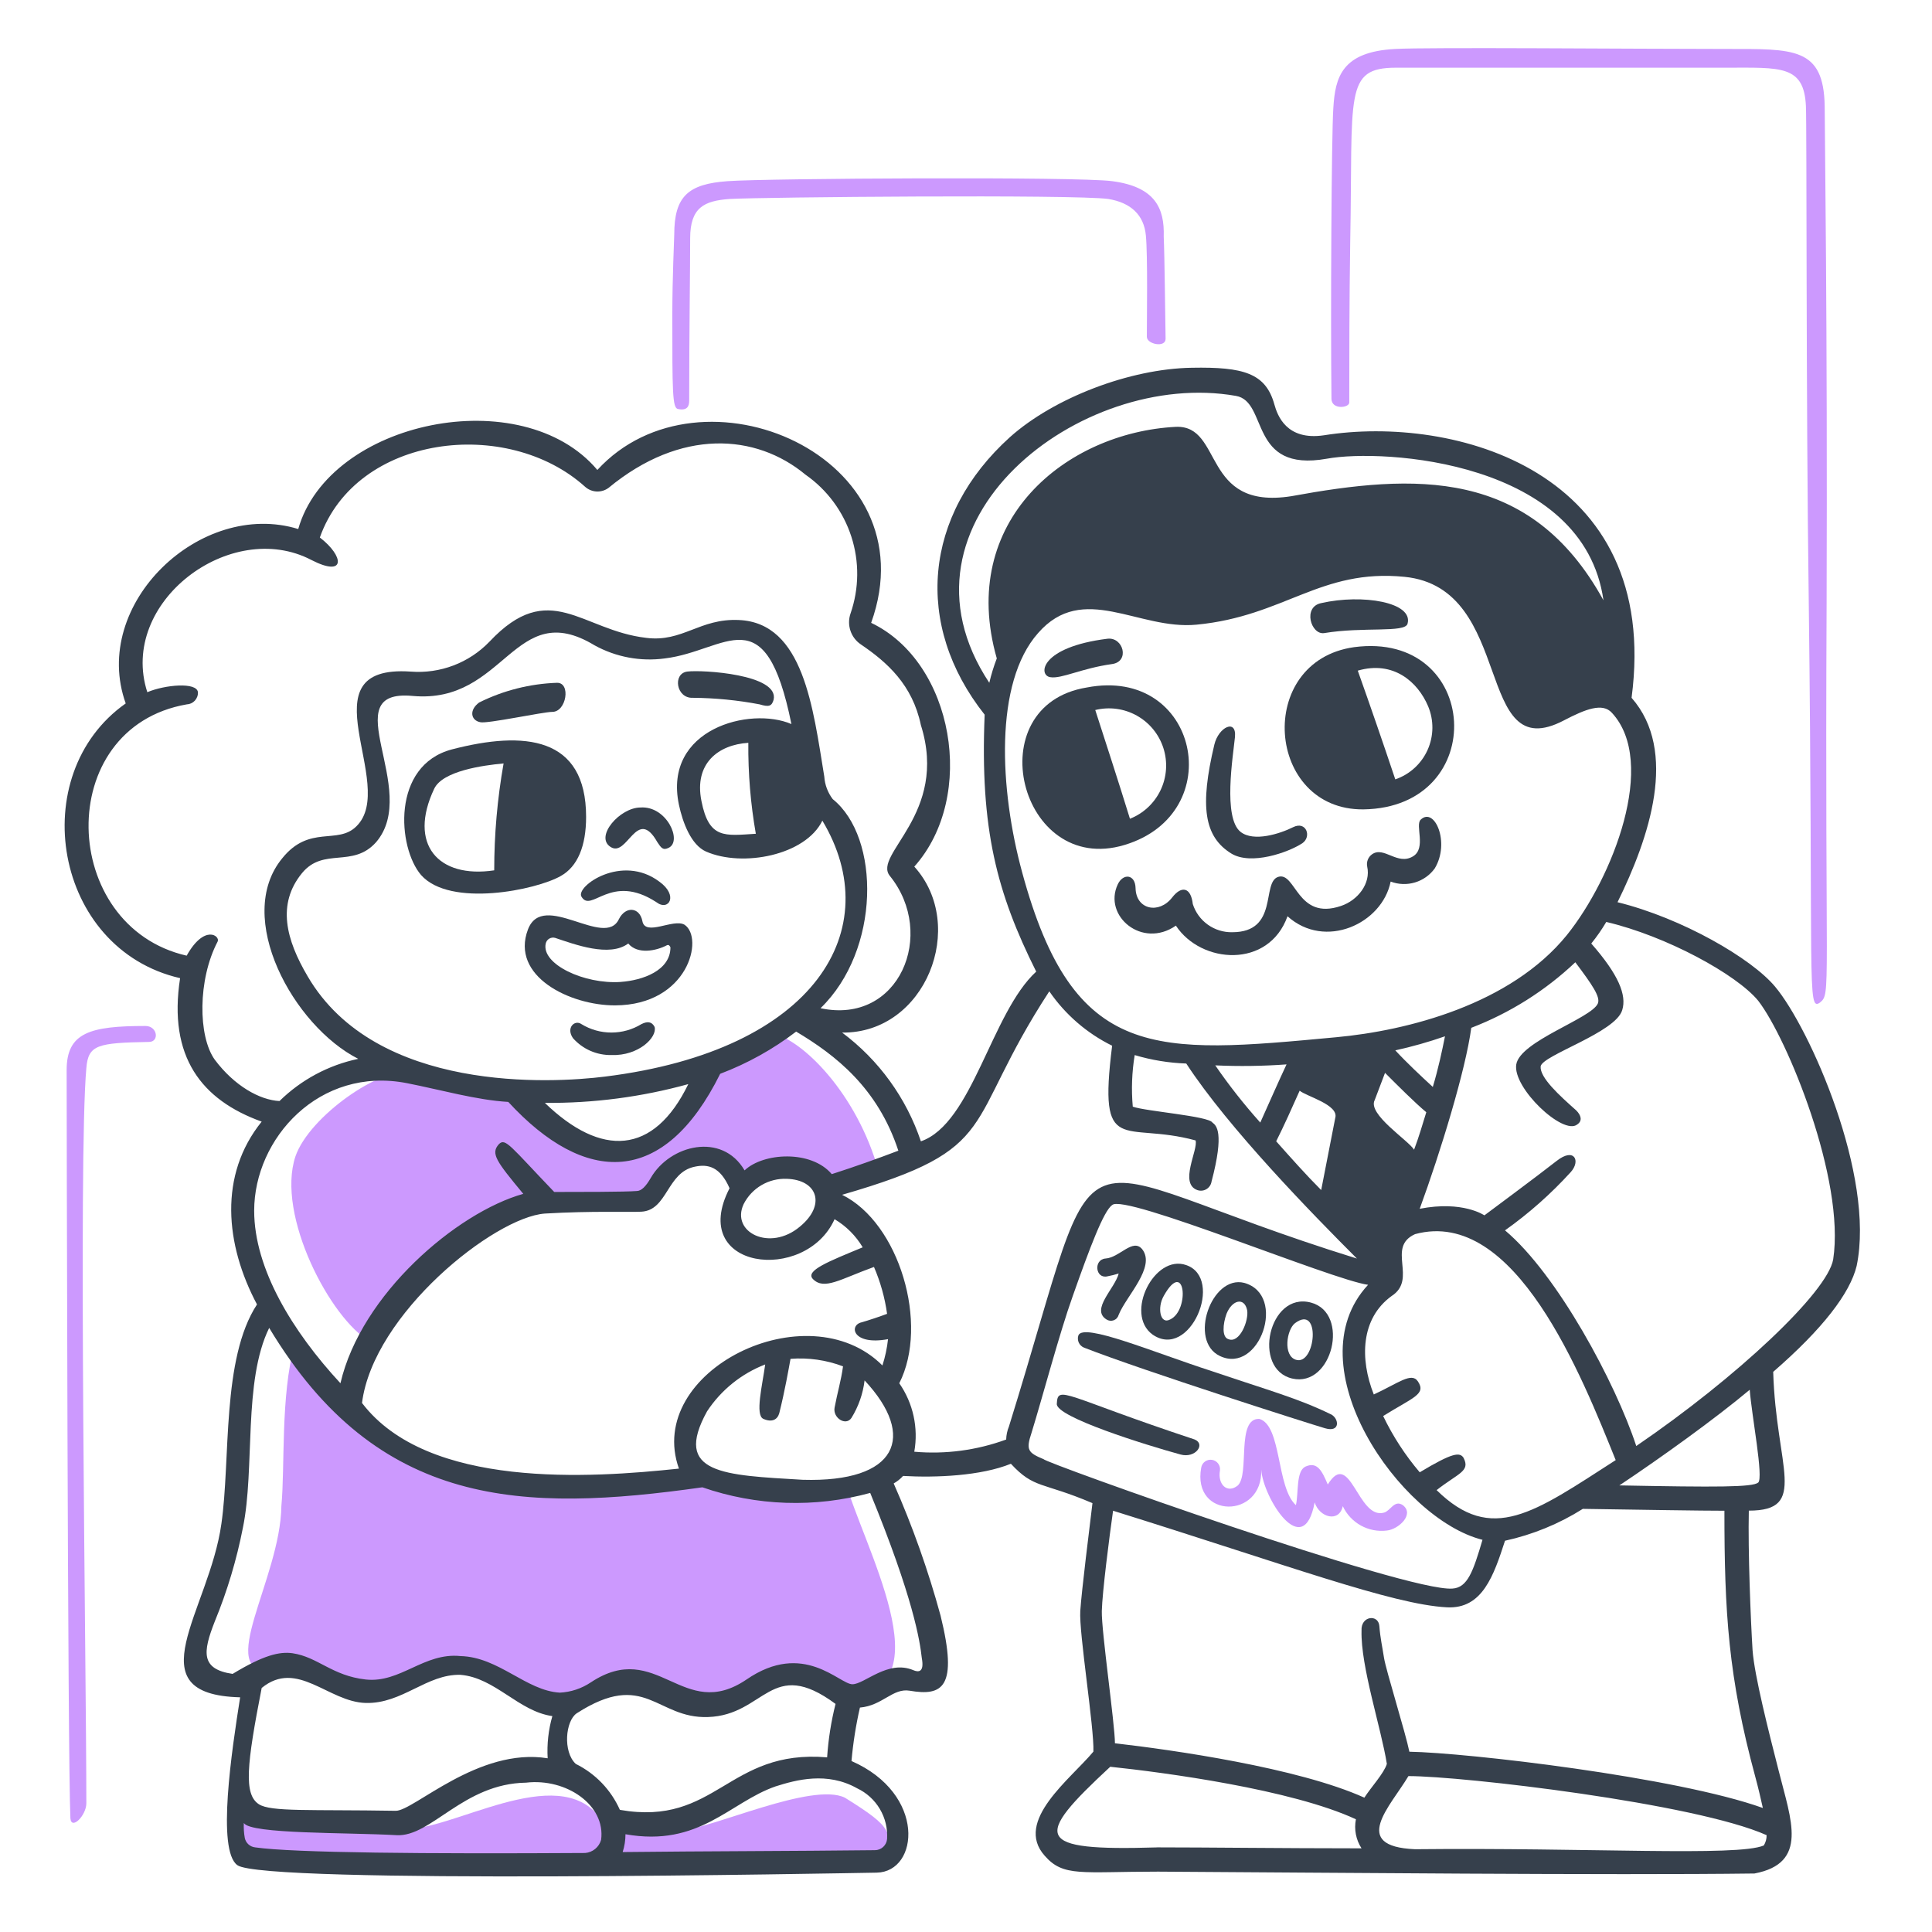 <?xml version="1.0" encoding="UTF-8"?> <svg xmlns="http://www.w3.org/2000/svg" width="155" height="155" viewBox="0 0 155 155" fill="none"><path d="M54.846 118.496C41.606 119.775 33.331 121.506 23.627 107.889C22.498 112.026 22.874 117.668 22.574 120.828C22.497 126.695 17.158 134.368 21.821 134.067C26.034 131.886 25.282 134.82 29.419 135.798C31.676 136.023 33.933 133.691 36.49 133.767C38.973 133.844 42.358 136.7 44.314 137.001C46.27 137.302 48.977 135.045 50.858 134.82C52.739 134.594 54.619 137.227 57.102 137.227C59.209 137.227 60.63 135.084 62.669 134.669C64.693 134.257 66.355 135.722 68.01 136.023C75.984 135.722 69.138 123.836 67.784 118.721C62.519 121.354 54.846 118.496 54.846 118.496Z" fill="#CC99FE"></path><path d="M29.646 107.588C39.801 92.997 43.412 97.281 52.062 96.153C54.169 92.919 56.952 90.812 59.51 95.401C63.723 91.489 66.506 95.401 66.506 95.401C66.506 95.401 65.904 95.627 70.493 93.972C68.763 87.728 64.325 83.29 61.77 82.839C59.964 84.268 59.512 84.418 56.579 85.695C52.742 93.969 47.326 94.27 41.307 87.5C38.524 87.725 35.215 86.597 32.883 86.071C30.626 85.544 24.834 89.531 23.705 92.766C22.122 97.504 26.558 105.858 29.646 107.588Z" fill="#CC99FE"></path><path d="M11.666 82.312C7.228 82.312 5.347 82.839 5.347 85.847C5.347 87.277 5.424 141.063 5.648 145.878C5.725 146.855 6.927 145.652 6.927 144.674C6.927 133.896 6.272 92.917 6.927 85.698C7.077 83.816 7.827 83.666 11.967 83.591C12.794 83.576 12.644 82.312 11.666 82.312Z" fill="#CC99FE"></path><path d="M67.782 144.223C65.149 142.944 57.1 146.705 54.844 146.781C52.587 146.856 51.083 146.63 48.75 146.858C45.967 140.84 37.402 146.328 33.103 146.707C29.948 146.986 19.337 145.579 19.111 145.579C19.034 146.256 18.585 149.716 20.692 149.341C20.841 149.418 71.243 149.642 71.243 149.642C71.47 146.931 71.771 146.705 67.782 144.223Z" fill="#CC99FE"></path><path d="M146.545 48.31C146.622 26.42 146.39 10.173 146.39 8.516C146.313 3.777 143.908 3.928 138.492 3.928C131.346 3.928 114.495 3.777 111.935 3.928C107.647 4.153 107.121 6.184 106.97 8.666C106.82 10.848 106.745 25.291 106.82 31.986C106.82 32.889 108.249 32.739 108.249 32.287C108.249 29.053 108.249 24.238 108.326 19.349C108.551 7.537 107.799 5.431 112.011 5.431H138.491C142.854 5.431 144.734 5.206 144.885 8.516C144.962 10.246 144.885 31.61 145.111 48.16C145.487 78.927 144.957 81.184 146.014 80.43C146.921 79.679 146.394 79.83 146.545 48.31Z" fill="#CC99FE"></path><path d="M112.544 120.752C111.867 120.301 111.566 121.204 111.038 121.354C108.932 121.956 108.331 116.163 106.525 119.098C106.074 118.044 105.698 117.217 104.719 117.668C103.968 118.044 104.193 119.775 103.968 120.756C102.388 119.327 102.839 114.362 101.034 113.835C99.153 113.758 100.281 118.273 99.304 119.177C98.476 119.854 97.674 119.106 97.875 117.973C97.901 117.775 97.849 117.575 97.729 117.415C97.609 117.255 97.431 117.149 97.233 117.12C97.035 117.09 96.834 117.139 96.673 117.257C96.511 117.374 96.402 117.551 96.37 117.748C95.618 121.885 101.335 121.885 101.184 117.902C101.335 120.159 104.57 125.349 105.472 120.534C105.848 121.738 107.428 122.19 107.729 120.836C108.036 121.494 108.543 122.037 109.179 122.389C109.814 122.74 110.544 122.881 111.265 122.791C112.167 122.708 113.521 121.505 112.544 120.752Z" fill="#CC99FE"></path><path d="M89.223 14.534C86.439 14.158 61.465 14.307 58.38 14.534C55.221 14.759 54.093 15.737 54.093 18.822C54.093 19.122 53.939 22.207 53.939 25.291C53.939 31.384 53.939 32.738 54.39 32.813C55.142 32.968 55.293 32.588 55.293 32.136C55.293 26.57 55.37 21.68 55.37 19.122C55.37 16.64 56.498 16.112 58.53 15.963C61.162 15.813 86.137 15.587 88.921 15.963C90.726 16.264 91.777 17.242 91.931 18.896C92.086 20.476 92.009 25.666 92.009 27.02C92.009 27.622 93.526 27.923 93.513 27.175C93.475 25.068 93.436 20.63 93.363 18.975C93.435 16.715 92.683 14.985 89.223 14.534Z" fill="#CC99FE"></path><path d="M109.384 64.935C119.614 64.785 118.787 50.567 108.631 51.921C100.658 53.05 101.56 65.01 109.384 64.935ZM114.574 56.66C114.807 57.216 114.924 57.814 114.917 58.417C114.91 59.02 114.778 59.615 114.532 60.165C114.285 60.716 113.927 61.209 113.482 61.615C113.036 62.022 112.512 62.332 111.941 62.527C110.964 59.61 109.961 56.702 108.931 53.804C111.791 52.974 113.747 54.705 114.574 56.66Z" fill="#36404C"></path><path d="M98.777 68.471C100.356 69.448 103.365 68.394 104.494 67.643C105.246 67.117 104.795 65.838 103.742 66.364C102.689 66.891 100.582 67.568 99.529 66.74C98.1 65.612 98.927 60.647 99.077 59.143C99.228 57.639 97.765 58.307 97.423 59.744C96.249 64.683 96.595 67.117 98.777 68.471Z" fill="#36404C"></path><path d="M142.408 79.153C140.527 76.896 134.96 73.662 129.77 72.382C132.328 67.192 134.659 60.271 130.898 55.983C133.305 37.704 116.605 33.266 106.225 34.921C103.214 35.371 102.485 33.335 102.237 32.438C101.543 29.937 99.755 29.427 95.618 29.504C90.653 29.581 84.559 31.911 81.026 35.07C74.106 41.314 73.279 50.116 78.996 57.337C78.619 66.515 79.974 71.63 83.133 77.95C79.523 81.26 78.018 90.137 73.881 91.566C72.71 88.083 70.506 85.04 67.562 82.842C74.257 82.919 77.642 74.266 73.352 69.527C78.392 63.885 76.511 53.128 69.891 49.969C74.704 36.575 56.203 28.677 47.924 37.704C41.903 30.557 26.41 33.716 23.927 42.443C16.105 40.036 7.228 48.461 10.086 56.434C1.961 62.151 4.296 76.144 14.449 78.475C13.471 84.794 16.179 88.255 20.994 89.985C17.534 94.273 18.06 99.839 20.618 104.653C17.761 109.016 18.512 117.065 17.761 122.255C16.784 129.251 10.691 135.946 19.266 136.172C18.589 140.459 17.385 148.434 19.041 149.637C21.107 151.187 67.499 150.284 70.344 150.238C73.73 150.161 74.331 143.92 68.313 141.283C68.44 139.84 68.666 138.407 68.99 136.995C70.796 136.841 71.623 135.415 72.977 135.641C75.61 136.092 76.889 135.415 75.46 129.62C74.472 125.995 73.215 122.45 71.698 119.013C71.98 118.855 72.234 118.652 72.45 118.412C75.084 118.562 78.694 118.412 81.101 117.434C82.982 119.464 83.583 118.863 87.646 120.593C87.42 122.473 86.777 127.591 86.668 129.244C86.553 130.977 87.796 138.647 87.721 140.527C85.916 142.709 81.327 146.094 83.81 148.877C85.314 150.607 86.743 150.157 92.912 150.157C106.001 150.234 129.245 150.457 140.755 150.307C145.119 149.48 143.689 146.019 142.711 142.108C141.884 138.873 140.755 134.435 140.605 132.404C140.454 129.996 140.229 124.429 140.304 121.195C145.119 121.195 142.485 117.735 142.26 110.061C146.246 106.601 148.428 103.742 148.955 101.561C150.457 94.348 145.191 82.463 142.408 79.153ZM79.369 54.78C70.794 41.843 86.741 29.579 99.153 31.761C101.787 32.212 100.131 37.929 106.45 36.801C110.963 35.974 127.063 36.951 128.642 48.16C122.774 37.478 113.446 38.005 103.592 39.81C96.369 40.938 98.175 34.093 94.339 34.244C85.538 34.694 76.814 41.766 79.97 52.824C79.725 53.461 79.525 54.115 79.369 54.78ZM82.002 69.975C80.197 63.356 79.745 54.78 83.281 50.793C86.891 46.655 91.33 50.567 95.993 50.116C103.065 49.439 105.923 45.602 112.693 46.279C121.649 47.182 118.186 61.625 125.482 57.789C127.213 56.886 128.57 56.359 129.319 57.187C133.005 61.173 129.396 70.427 125.708 75.016C121.194 80.583 112.92 82.689 107.202 83.215C92.684 84.569 86.139 85.246 82.002 69.975ZM117.437 116.99C117.136 116.464 116.534 116.539 113.902 118.119C112.734 116.746 111.748 115.229 110.968 113.605C113.375 112.101 114.449 111.862 113.752 110.822C113.24 110.059 112.172 110.976 110.216 111.875C109.087 109.019 109.163 105.782 111.645 103.977C113.752 102.623 111.194 100.065 113.526 99.012C121.575 96.83 126.916 110.446 129.624 117.141C123.079 121.354 119.694 123.911 115.256 119.548C116.982 118.195 117.959 118.044 117.433 116.991L117.437 116.99ZM113.45 92.241C112.998 91.489 109.688 89.385 110.29 88.255L111.118 86.073C112.171 87.126 113.525 88.48 114.428 89.232C114.123 90.211 113.822 91.264 113.446 92.242L113.45 92.241ZM111.942 84.268C113.292 83.972 114.623 83.595 115.928 83.14C115.703 84.268 115.402 85.698 114.951 87.202C114.048 86.374 112.844 85.246 111.942 84.268ZM104.269 87.503C104.795 87.954 107.428 88.632 107.125 89.684L105.996 95.475C104.793 94.271 103.589 92.917 102.386 91.563C102.99 90.362 103.667 88.859 104.269 87.503ZM101.109 90.061C99.808 88.61 98.602 87.077 97.498 85.472C99.404 85.559 101.313 85.533 103.216 85.394C102.613 86.675 101.787 88.556 101.109 90.061ZM17.233 85.021C15.878 83.14 15.863 78.583 17.459 75.542C17.69 75.095 16.405 74.113 14.976 76.671C4.745 74.339 4.219 58.39 14.977 56.511C15.101 56.507 15.223 56.478 15.335 56.427C15.448 56.375 15.549 56.302 15.633 56.211C15.717 56.12 15.782 56.013 15.824 55.897C15.867 55.78 15.886 55.657 15.88 55.533C15.783 54.708 13.247 54.932 11.818 55.533C9.486 48.312 18.513 41.541 24.983 44.927C27.766 46.356 27.615 44.626 25.66 43.122C28.593 34.846 40.705 33.418 46.948 39.059C47.205 39.286 47.532 39.418 47.874 39.432C48.217 39.446 48.554 39.342 48.828 39.137C54.608 34.364 60.64 34.774 64.626 38.084C66.358 39.293 67.647 41.035 68.299 43.044C68.951 45.054 68.929 47.221 68.237 49.217C68.081 49.664 68.078 50.15 68.228 50.599C68.377 51.048 68.671 51.435 69.064 51.7C71.171 53.128 73.202 54.934 73.879 58.169C76.136 65.315 69.968 68.55 71.397 70.28C75.158 74.944 72.148 82.241 65.829 80.887C70.645 76.223 70.645 67.196 66.808 64.112C66.41 63.589 66.175 62.961 66.131 62.306C65.228 56.815 64.475 49.969 59.285 49.743C56.126 49.593 54.772 51.549 51.838 51.173C46.648 50.571 44.09 46.359 39.275 51.474C38.465 52.318 37.478 52.971 36.386 53.387C35.293 53.803 34.122 53.972 32.956 53.881C24.232 53.279 31.979 62.983 28.593 66.293C27.089 67.798 24.832 66.143 22.649 68.851C18.737 73.591 23.551 82.317 28.742 84.949C26.356 85.45 24.163 86.625 22.423 88.334C20.845 88.255 18.813 87.127 17.233 85.021ZM48.526 86.374C44.314 86.901 30.171 87.728 24.68 78.325C22.95 75.392 22.197 72.535 24.228 70.05C25.959 67.944 28.291 69.675 30.173 67.568C33.783 63.356 26.713 55.231 33.106 55.834C40.554 56.511 41.231 47.859 47.697 51.771C49.416 52.719 51.394 53.088 53.339 52.824C58.304 52.223 61.388 47.71 63.494 58.09C60.185 56.661 53.189 58.467 54.468 64.559C54.769 65.989 55.446 67.795 56.649 68.321C59.583 69.6 64.623 68.622 65.977 65.839C71.169 74.488 65.528 84.268 48.526 86.374ZM55.221 86.976C52.442 92.694 48.225 92.844 43.712 88.481C47.599 88.517 51.473 88.01 55.221 86.976ZM60.638 66.891C58.155 67.045 56.877 67.343 56.274 64.258C55.673 61.248 57.629 59.745 60.036 59.595C60.015 62.04 60.216 64.482 60.638 66.891ZM20.392 97.132C20.392 91.342 25.615 85.521 32.654 86.901C35.376 87.435 38.22 88.255 40.778 88.405C46.946 95.101 53.265 95.251 57.779 86.149C59.964 85.322 62.016 84.182 63.873 82.763C67.032 84.644 70.417 87.277 72.072 92.317C70.493 92.919 68.611 93.596 66.731 94.198C65.076 92.242 61.24 92.468 59.735 93.897C57.93 90.809 53.748 91.84 52.212 94.499C51.826 95.17 51.46 95.552 51.084 95.552C50.257 95.629 46.194 95.629 44.464 95.629C40.928 91.943 40.553 91.266 40.026 91.792C39.349 92.545 39.801 93.146 41.981 95.779C36.641 97.283 28.968 103.828 27.313 110.975C23.477 106.835 20.392 101.796 20.392 97.132ZM65.227 102.623C66.129 103.526 67.408 102.623 70.117 101.645C70.635 102.846 70.989 104.111 71.169 105.406C70.567 105.632 69.665 105.933 69.138 106.084C68.085 106.309 68.386 107.964 71.244 107.438C71.167 108.155 71.016 108.862 70.794 109.548C64.772 103.527 51.686 109.999 54.469 117.823C47.398 118.575 34.309 119.477 29.043 112.557C29.946 105.41 39.65 97.662 43.711 97.361C47.548 97.136 50.405 97.267 51.459 97.211C53.564 97.098 53.491 94.051 55.747 93.6C56.801 93.374 57.778 93.6 58.531 95.33C55.145 101.875 64.624 103.003 66.956 97.813C67.885 98.364 68.661 99.14 69.213 100.07C66.505 101.194 64.55 101.946 65.227 102.623ZM61.24 113.831C61.916 114.133 62.368 113.909 62.518 113.381C62.97 111.576 63.27 109.845 63.421 109.017C64.852 108.904 66.291 109.11 67.634 109.619C67.483 110.747 67.182 111.725 66.957 112.929C66.802 113.756 67.859 114.434 68.311 113.756C68.876 112.841 69.236 111.814 69.364 110.746C73.577 115.26 71.997 118.945 64.399 118.72C58.08 118.344 53.942 118.268 56.726 113.228C57.851 111.519 59.481 110.204 61.39 109.467C61.164 111.124 60.563 113.531 61.24 113.831ZM59.66 96.605C59.981 95.97 60.478 95.441 61.092 95.081C61.705 94.721 62.41 94.545 63.121 94.574C65.603 94.652 66.28 96.68 64.173 98.41C61.767 100.439 58.607 98.862 59.66 96.605ZM48.225 147.608C48.145 147.893 47.98 148.147 47.751 148.335C47.522 148.524 47.242 148.637 46.946 148.661C34.309 148.738 23.543 148.653 20.466 148.21C20.267 148.188 20.079 148.103 19.93 147.968C19.782 147.833 19.68 147.654 19.639 147.458C19.568 147.061 19.542 146.657 19.562 146.254C20.088 147.157 27.836 147.006 31.823 147.232C34.603 147.382 37.164 143.094 42.205 143.019C45.442 142.643 48.601 144.824 48.225 147.608ZM43.938 141.063C38.371 140.161 33.181 145.299 31.751 145.276C24.902 145.163 21.73 145.376 20.768 144.749C19.544 143.953 19.79 141.59 20.994 135.421C23.85 133.09 26.336 136.548 29.344 136.625C32.277 136.702 34.234 134.293 36.942 134.368C39.725 134.594 41.605 137.302 44.314 137.679C43.999 138.778 43.872 139.922 43.938 141.063ZM46.194 141.515C45.141 140.537 45.367 138.055 46.272 137.452C51.764 133.917 52.666 137.904 56.804 137.754C61.392 137.603 61.844 132.864 67.034 136.701C66.68 138.107 66.454 139.542 66.358 140.988C58.383 140.311 57.48 146.555 49.732 145.201C49.02 143.597 47.768 142.293 46.194 141.515ZM68.762 143.47C69.524 143.829 70.16 144.408 70.589 145.132C71.018 145.856 71.22 146.692 71.169 147.533C71.15 147.778 71.038 148.008 70.857 148.175C70.675 148.342 70.438 148.435 70.191 148.436C63.496 148.513 56.425 148.513 49.956 148.586C50.104 148.124 50.18 147.642 50.181 147.157C56.125 148.21 58.532 144.599 62.217 143.32C63.873 142.794 66.355 142.117 68.762 143.47ZM73.953 133.017C74.178 134.221 73.648 134.153 73.276 133.995C71.228 133.13 69.364 135.124 68.386 135.124C67.333 135.124 64.474 131.588 59.886 134.747C54.77 138.208 52.739 131.438 47.398 134.974C46.661 135.468 45.803 135.753 44.916 135.797C42.208 135.646 40.026 132.94 36.942 132.863C34.008 132.563 32.128 135.045 29.344 134.743C26.636 134.443 25.508 132.939 23.477 132.637C22.423 132.487 21.144 132.788 18.662 134.293C16.105 133.916 16.255 132.563 17.233 130.08C18.231 127.653 18.987 125.133 19.489 122.557C20.467 117.818 19.489 110.823 21.596 106.534C30.32 121.053 41.981 121.357 56.35 119.323C60.69 120.828 65.384 120.985 69.815 119.774C73.276 128.2 73.804 131.66 73.953 133.017ZM80.948 114.437C80.809 114.771 80.733 115.128 80.723 115.49C78.368 116.354 75.851 116.688 73.351 116.468C73.692 114.55 73.259 112.575 72.147 110.976C74.555 106.237 72.147 98.112 67.559 95.856C80.573 92.095 77.112 90.365 84.183 79.532C85.462 81.394 87.197 82.897 89.224 83.895C88.095 92.922 90.126 89.917 95.918 91.493C96.144 92.245 94.564 94.954 96.069 95.48C96.188 95.52 96.314 95.534 96.438 95.521C96.563 95.508 96.683 95.468 96.79 95.403C96.897 95.339 96.989 95.251 97.06 95.148C97.13 95.044 97.177 94.927 97.197 94.803C98.25 90.816 97.574 90.289 97.274 90.064C96.973 89.537 91.933 89.161 90.88 88.785C90.757 87.405 90.809 86.014 91.034 84.647C92.378 85.049 93.769 85.277 95.171 85.324C98.557 90.515 105.327 97.436 108.863 100.971C84.108 93.295 88.998 88.556 80.948 114.434V114.437ZM83.732 117.07C82.453 116.543 82.303 116.317 82.754 114.963C83.657 112.03 85.011 106.914 86.064 103.981C87.418 100.144 88.547 97.135 89.224 96.683C90.126 95.705 106.903 102.701 109.759 103.077C103.737 109.548 112.317 121.884 118.937 123.536C118.185 126.093 117.733 127.372 116.53 127.447C112.92 127.748 83.657 117.292 83.732 117.067V117.07ZM92.834 148.213C82.905 148.514 82.905 147.461 89.073 141.743C93.361 142.195 103.592 143.549 108.782 145.956C108.623 146.763 108.785 147.6 109.233 148.288C102.764 148.285 96.746 148.21 92.834 148.21V148.213ZM141.505 148.058C139.399 148.962 127.438 148.213 113.521 148.359C108.255 148.134 111.566 144.899 112.995 142.492C117.358 142.492 136.014 144.674 141.731 147.231C141.737 147.523 141.658 147.811 141.505 148.059V148.058ZM140.828 142.567C141.072 143.465 141.279 144.373 141.43 145.05C134.509 142.567 117.659 140.612 113.07 140.536C112.769 139.031 111.19 133.992 111.038 133.013C110.887 132.035 110.738 131.434 110.663 130.456C110.588 129.478 109.158 129.628 109.233 130.832C109.156 133.688 110.813 138.655 111.264 141.514C111.038 142.266 109.986 143.395 109.46 144.222C104.118 141.815 94.038 140.385 89.449 139.859C89.449 138.354 88.357 130.832 88.396 129.252C88.433 127.746 88.998 123.308 89.299 121.203C103.29 125.567 111.715 128.726 116.079 128.951C118.935 129.106 119.84 126.393 120.743 123.61C122.957 123.126 125.069 122.261 126.986 121.053C132.102 121.13 136.389 121.203 138.346 121.203C138.344 129.329 138.653 134.55 140.828 142.568V142.567ZM141.054 118.944C140.602 119.32 137.744 119.32 129.92 119.17C133.305 116.913 137.593 113.828 140.377 111.497C140.527 113.531 141.505 118.571 141.054 118.947V118.944ZM147.072 101.04C146.62 103.673 139.324 110.519 131.274 116.011C129.62 110.97 124.955 102.244 120.743 98.709C122.661 97.347 124.426 95.783 126.009 94.044C126.836 93.142 126.309 92.014 124.88 93.142C123.451 94.269 119.09 97.505 119.09 97.505C119.09 97.505 117.36 96.301 113.9 96.978C115.555 92.465 117.586 85.845 118.037 82.46C121.137 81.27 123.973 79.483 126.385 77.201C127.739 79.006 128.416 79.98 128.19 80.511C127.663 81.714 121.947 83.522 121.646 85.401C121.345 87.28 125.407 91.117 126.536 90.215C126.986 89.914 126.836 89.463 126.458 89.086C125.104 87.883 123.525 86.454 123.602 85.551C123.752 84.648 129.624 82.843 130.147 81.037C130.523 79.834 129.846 78.181 127.664 75.697C128.108 75.15 128.51 74.572 128.868 73.966C133.682 75.094 139.325 78.178 141.055 80.285C143.385 83.29 148.05 94.648 147.072 101.043V101.04Z" fill="#36404C"></path><path d="M90.201 67.794C98.646 65.267 96.145 53.425 87.19 55.156C78.391 56.588 81.791 70.31 90.201 67.794ZM90.653 65.687C89.75 62.754 88.621 59.293 87.87 56.964C88.999 56.685 90.193 56.846 91.208 57.415C92.224 57.983 92.985 58.916 93.339 60.025C93.693 61.133 93.612 62.335 93.113 63.386C92.614 64.437 91.735 65.26 90.653 65.687Z" fill="#36404C"></path><path d="M94.038 72.006C92.985 73.36 91.141 72.985 91.104 71.254C91.079 70.125 90.101 70.04 89.674 70.953C88.485 73.483 91.631 76.144 94.339 74.262C96.369 77.35 101.786 77.723 103.294 73.51C106.305 76.219 110.892 74.113 111.569 70.727C112.193 70.963 112.876 70.988 113.515 70.798C114.154 70.608 114.713 70.213 115.105 69.674C116.364 67.6 115.087 64.689 113.976 65.763C113.517 66.206 114.44 68.04 113.374 68.696C112.111 69.474 111.029 67.847 110.065 68.546C109.915 68.655 109.799 68.806 109.733 68.979C109.666 69.153 109.65 69.342 109.688 69.524C109.99 70.878 108.936 72.232 107.582 72.683C104.046 73.886 103.971 69.904 102.542 70.351C101.188 70.802 102.619 74.79 98.856 74.79C98.156 74.804 97.471 74.591 96.902 74.185C96.332 73.778 95.91 73.199 95.696 72.532C95.543 71.179 94.791 71.028 94.038 72.006Z" fill="#36404C"></path><path d="M84.258 54.328C85.161 54.482 86.746 53.62 89.223 53.275C90.656 53.075 90.126 51.093 88.847 51.244C83.431 51.921 83.281 54.177 84.258 54.328Z" fill="#36404C"></path><path d="M106.229 50.793C109.388 50.266 112.714 50.793 112.924 50.041C113.406 48.319 109.313 47.633 106.003 48.385C104.494 48.686 105.171 50.943 106.229 50.793Z" fill="#36404C"></path><path d="M92.458 107.062C95.469 109.168 98.248 102.548 95.165 101.495C92.608 100.593 90.201 105.406 92.458 107.062ZM93.361 103.974C95.091 100.886 95.467 105.102 93.887 105.854C93.059 106.306 92.834 104.88 93.361 103.977V103.974Z" fill="#36404C"></path><path d="M51.46 82.162C50.735 82.605 49.902 82.839 49.053 82.839C48.203 82.839 47.371 82.605 46.646 82.162C46.119 81.786 45.384 82.451 45.969 83.29C46.355 83.725 46.831 84.072 47.364 84.306C47.897 84.539 48.475 84.655 49.057 84.644C51.239 84.721 52.742 83.215 52.517 82.387C52.288 81.936 51.912 81.936 51.46 82.162Z" fill="#36404C"></path><path d="M54.92 74.19C54.018 73.663 51.761 75.167 51.535 73.889C51.31 72.761 50.181 72.685 49.654 73.738C48.527 76.146 43.562 71.406 42.358 74.566C40.928 78.327 45.742 80.673 49.354 80.659C55.222 80.633 56.5 75.241 54.92 74.19ZM49.805 78.779C46.871 78.981 43.411 77.35 43.783 75.695C43.801 75.614 43.835 75.539 43.883 75.472C43.931 75.405 43.992 75.349 44.062 75.307C44.133 75.265 44.211 75.237 44.292 75.226C44.373 75.215 44.456 75.221 44.535 75.243C46.116 75.769 48.899 76.822 50.403 75.695C51.154 76.597 52.651 76.281 53.487 75.844C53.636 75.767 53.712 75.844 53.788 75.999C53.792 77.874 51.538 78.657 49.805 78.776V78.779Z" fill="#36404C"></path><path d="M47.022 65.537C47.022 59.067 42.057 58.616 36.265 60.12C31.375 61.4 31.901 68.019 33.782 70.201C36.114 72.834 43.034 71.404 44.991 70.278C46.345 69.524 47.022 67.869 47.022 65.537ZM39.65 69.825C35.136 70.502 32.729 67.719 34.835 63.28C35.512 61.85 38.747 61.4 40.402 61.249C39.901 64.08 39.649 66.95 39.65 69.825Z" fill="#36404C"></path><path d="M103.667 110.596C106.902 111.349 108.331 105.331 105.171 104.503C101.786 103.603 100.431 109.844 103.667 110.596ZM103.892 106.158C105.998 104.578 105.558 109.584 103.97 109.092C102.921 108.768 103.218 106.685 103.892 106.158Z" fill="#36404C"></path><path d="M97.874 108.791C101.033 110.296 103.29 103.901 99.83 102.924C97.196 102.247 95.316 107.588 97.874 108.791ZM98.4 105.406C98.852 104.277 99.83 104.052 100.055 105.106C100.206 105.932 99.454 107.813 98.552 107.437C98.024 107.287 98.1 106.234 98.4 105.406Z" fill="#36404C"></path><path d="M38.524 57.939C39.05 58.089 43.564 57.112 44.314 57.112C45.442 57.112 45.818 54.761 44.69 54.78C42.52 54.853 40.391 55.391 38.446 56.357C37.619 56.961 37.769 57.789 38.524 57.939Z" fill="#36404C"></path><path d="M88.847 102.397C89.152 102.34 89.454 102.265 89.75 102.171C89.449 103.375 87.48 105.052 88.772 105.858C88.858 105.914 88.955 105.949 89.057 105.96C89.159 105.971 89.262 105.957 89.358 105.921C89.453 105.884 89.539 105.825 89.607 105.748C89.675 105.672 89.724 105.58 89.75 105.481C90.351 103.977 92.761 101.645 91.631 100.216C90.878 99.313 89.825 100.893 88.697 100.968C87.719 101.043 87.869 102.623 88.847 102.397Z" fill="#36404C"></path><path d="M95.843 115.486C85.387 112.026 84.86 111.048 84.785 112.63C84.708 113.684 91.914 115.926 94.715 116.693C95.911 117.017 96.746 115.862 95.843 115.486Z" fill="#36404C"></path><path d="M48.977 67.943C50.332 68.847 51.084 64.634 52.739 67.567C53.04 68.019 53.19 68.245 53.642 68.019C54.771 67.492 53.488 64.634 51.385 64.784C49.73 64.784 47.699 67.117 48.977 67.943Z" fill="#36404C"></path><path d="M55.597 55.983C57.39 55.998 59.178 56.174 60.939 56.509C61.691 56.735 61.916 56.664 62.067 56.133C62.518 54.102 56.35 53.726 55.146 53.877C53.941 54.027 54.244 56.058 55.597 55.983Z" fill="#36404C"></path><path d="M106.751 113.456C104.118 112.176 101.861 111.575 97.197 109.995C92.533 108.49 86.911 106.091 86.515 107.138C86.453 107.328 86.464 107.535 86.548 107.716C86.632 107.897 86.781 108.04 86.966 108.116C91.781 109.996 105.02 114.209 106.3 114.585C107.579 114.961 107.428 113.756 106.751 113.456Z" fill="#36404C"></path><path d="M46.646 71.93C47.439 73.305 48.977 69.975 52.663 72.382C53.642 73.134 54.469 71.855 52.889 70.726C49.88 68.471 46.174 71.114 46.646 71.93Z" fill="#36404C"></path></svg> 